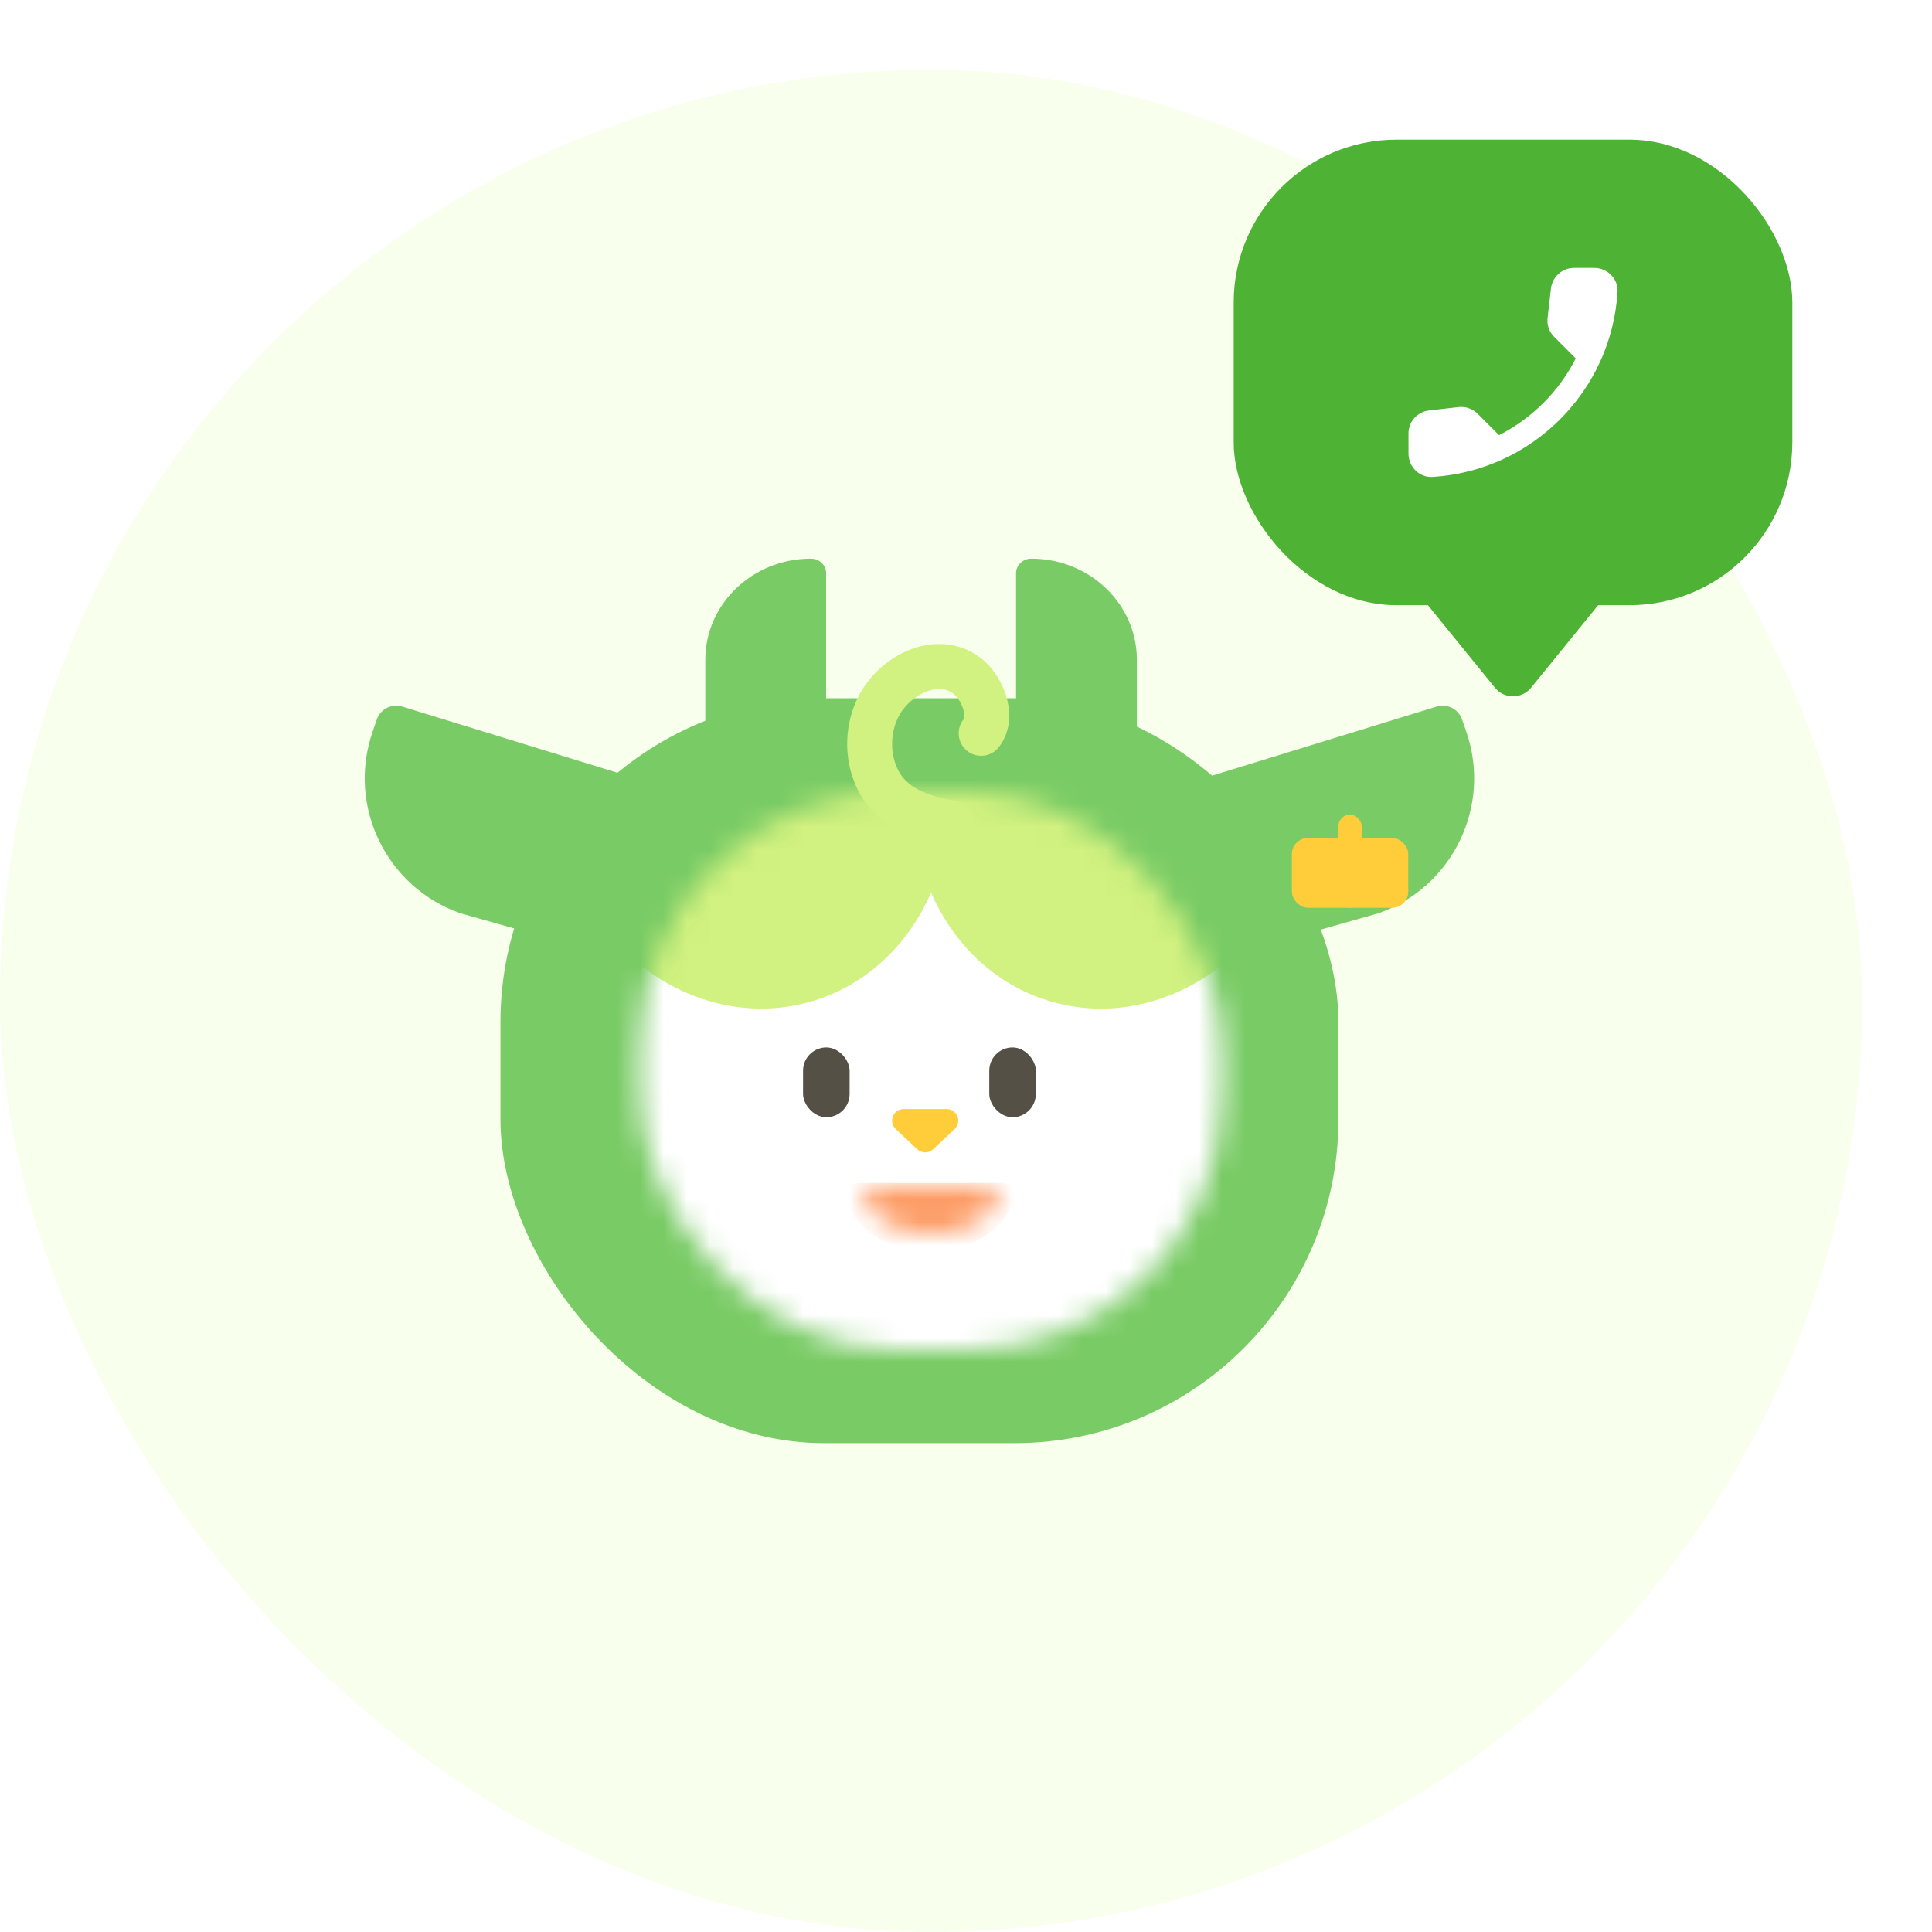 <svg width="83" height="83" viewBox="0 0 83 83" fill="none" xmlns="http://www.w3.org/2000/svg">
<rect y="3" width="80" height="80" rx="40" fill="#F8FFED"/>
<rect x="21.5" y="29.998" width="36" height="32" rx="13.907" fill="#79CB65"/>
<path d="M16.006 31.438L16.189 30.909C16.348 30.45 16.851 30.205 17.311 30.364L30.016 34.274L27.539 41.43L19.799 39.24C16.599 38.132 14.9 34.634 16.008 31.433L16.006 31.438Z" fill="#79CB65"/>
<path d="M62.994 31.438L62.811 30.909C62.652 30.45 62.149 30.205 61.689 30.364L48.984 34.274L51.461 41.43L59.201 39.24C62.401 38.132 64.1 34.634 62.993 31.433L62.994 31.438Z" fill="#79CB65"/>
<path d="M34.839 24C35.196 24 35.492 24.278 35.492 24.625V32.786H30.301V28.341C30.301 25.944 32.333 24 34.839 24Z" fill="#79CB65"/>
<path d="M44.303 24C43.946 24 43.65 24.278 43.65 24.625V32.786H48.84V28.341C48.84 25.944 46.809 24 44.303 24Z" fill="#79CB65"/>
<mask id="mask0_2_62" style="mask-type:alpha" maskUnits="userSpaceOnUse" x="27" y="33" width="26" height="25">
<rect x="27.5" y="33.998" width="25" height="24" rx="10.927" fill="#D9D9D9"/>
</mask>
<g mask="url(#mask0_2_62)">
<ellipse cx="41" cy="46.998" rx="16.5" ry="15" fill="white"/>
<ellipse cx="32.221" cy="33.894" rx="8.5" ry="9.5" transform="rotate(-15.432 32.221 33.894)" fill="#D1F180"/>
<ellipse cx="8.5" cy="9.5" rx="8.5" ry="9.5" transform="matrix(-0.964 -0.266 -0.266 0.964 58.5 26.998)" fill="#D1F180"/>
<mask id="mask1_2_62" style="mask-type:alpha" maskUnits="userSpaceOnUse" x="37" y="51" width="6" height="2">
<path d="M40 53C41.323 53 42.447 52.429 42.845 51.636C43.009 51.31 42.704 51 42.339 51H37.661C37.296 51 36.991 51.31 37.155 51.636C37.553 52.429 38.677 53 40 53Z" fill="#292416"/>
</mask>
<g mask="url(#mask1_2_62)">
<path d="M39.949 53.778C41.712 53.778 43.187 52.793 43.559 51.474C43.658 51.123 43.354 50.822 42.989 50.822H36.908C36.543 50.822 36.239 51.123 36.338 51.474C36.71 52.793 38.185 53.778 39.949 53.778Z" fill="#FD9C65"/>
</g>
<rect x="34.5" y="44.998" width="2" height="3" rx="1" fill="#545045"/>
<rect x="42.5" y="44.998" width="2" height="3" rx="1" fill="#545045"/>
<path d="M40.087 49.374C39.896 49.554 39.597 49.554 39.406 49.374L38.482 48.504C38.154 48.196 38.373 47.646 38.822 47.646L40.67 47.646C41.12 47.646 41.338 48.196 41.011 48.504L40.087 49.374Z" fill="#FFCD39"/>
</g>
<rect x="55.5" y="35.998" width="5" height="3" rx="0.692" fill="#FFCD39"/>
<rect x="57.5" y="34.998" width="1" height="4" rx="0.5" fill="#FFCD39"/>
<path d="M40.887 35.357C39.591 35.13 38.295 34.72 37.69 33.45C37.214 32.455 37.259 31.22 37.792 30.257C38.473 29.025 40.22 28.075 41.507 29.005C42.172 29.487 42.727 30.757 42.151 31.504" stroke="#D1F180" stroke-width="1.931" stroke-miterlimit="10" stroke-linecap="round"/>
<g filter="url(#filter0_d_2_62)">
<path d="M65.776 27.545C65.376 28.037 64.624 28.037 64.224 27.545L60.125 22.5L69.875 22.5L65.776 27.545Z" fill="#4EB234"/>
<rect x="53" y="4" width="24" height="20" rx="7" fill="#4EB234"/>
<g clip-path="url(#clip0_2_62)">
<path d="M61.39 15.635L62.66 15.49C62.965 15.455 63.265 15.56 63.48 15.775L64.4 16.695C65.815 15.975 66.975 14.82 67.695 13.4L66.77 12.475C66.555 12.26 66.45 11.96 66.485 11.655L66.63 10.395C66.69 9.89 67.115 9.51 67.625 9.51H68.49C69.055 9.51 69.525 9.98 69.49 10.545C69.225 14.815 65.81 18.225 61.545 18.49C60.98 18.525 60.51 18.055 60.51 17.49V16.625C60.505 16.12 60.885 15.695 61.39 15.635Z" fill="white"/>
</g>
</g>
<defs>
<filter id="filter0_d_2_62" x="47" y="0" width="36" height="35.914" filterUnits="userSpaceOnUse" color-interpolation-filters="sRGB">
<feFlood flood-opacity="0" result="BackgroundImageFix"/>
<feColorMatrix in="SourceAlpha" type="matrix" values="0 0 0 0 0 0 0 0 0 0 0 0 0 0 0 0 0 0 127 0" result="hardAlpha"/>
<feOffset dy="2"/>
<feGaussianBlur stdDeviation="3"/>
<feComposite in2="hardAlpha" operator="out"/>
<feColorMatrix type="matrix" values="0 0 0 0 0.398 0 0 0 0 0.658 0 0 0 0 0.335 0 0 0 0.2 0"/>
<feBlend mode="normal" in2="BackgroundImageFix" result="effect1_dropShadow_2_62"/>
<feBlend mode="normal" in="SourceGraphic" in2="effect1_dropShadow_2_62" result="shape"/>
</filter>
<clipPath id="clip0_2_62">
<rect width="12" height="12" fill="white" transform="translate(59 8)"/>
</clipPath>
</defs>
</svg>
